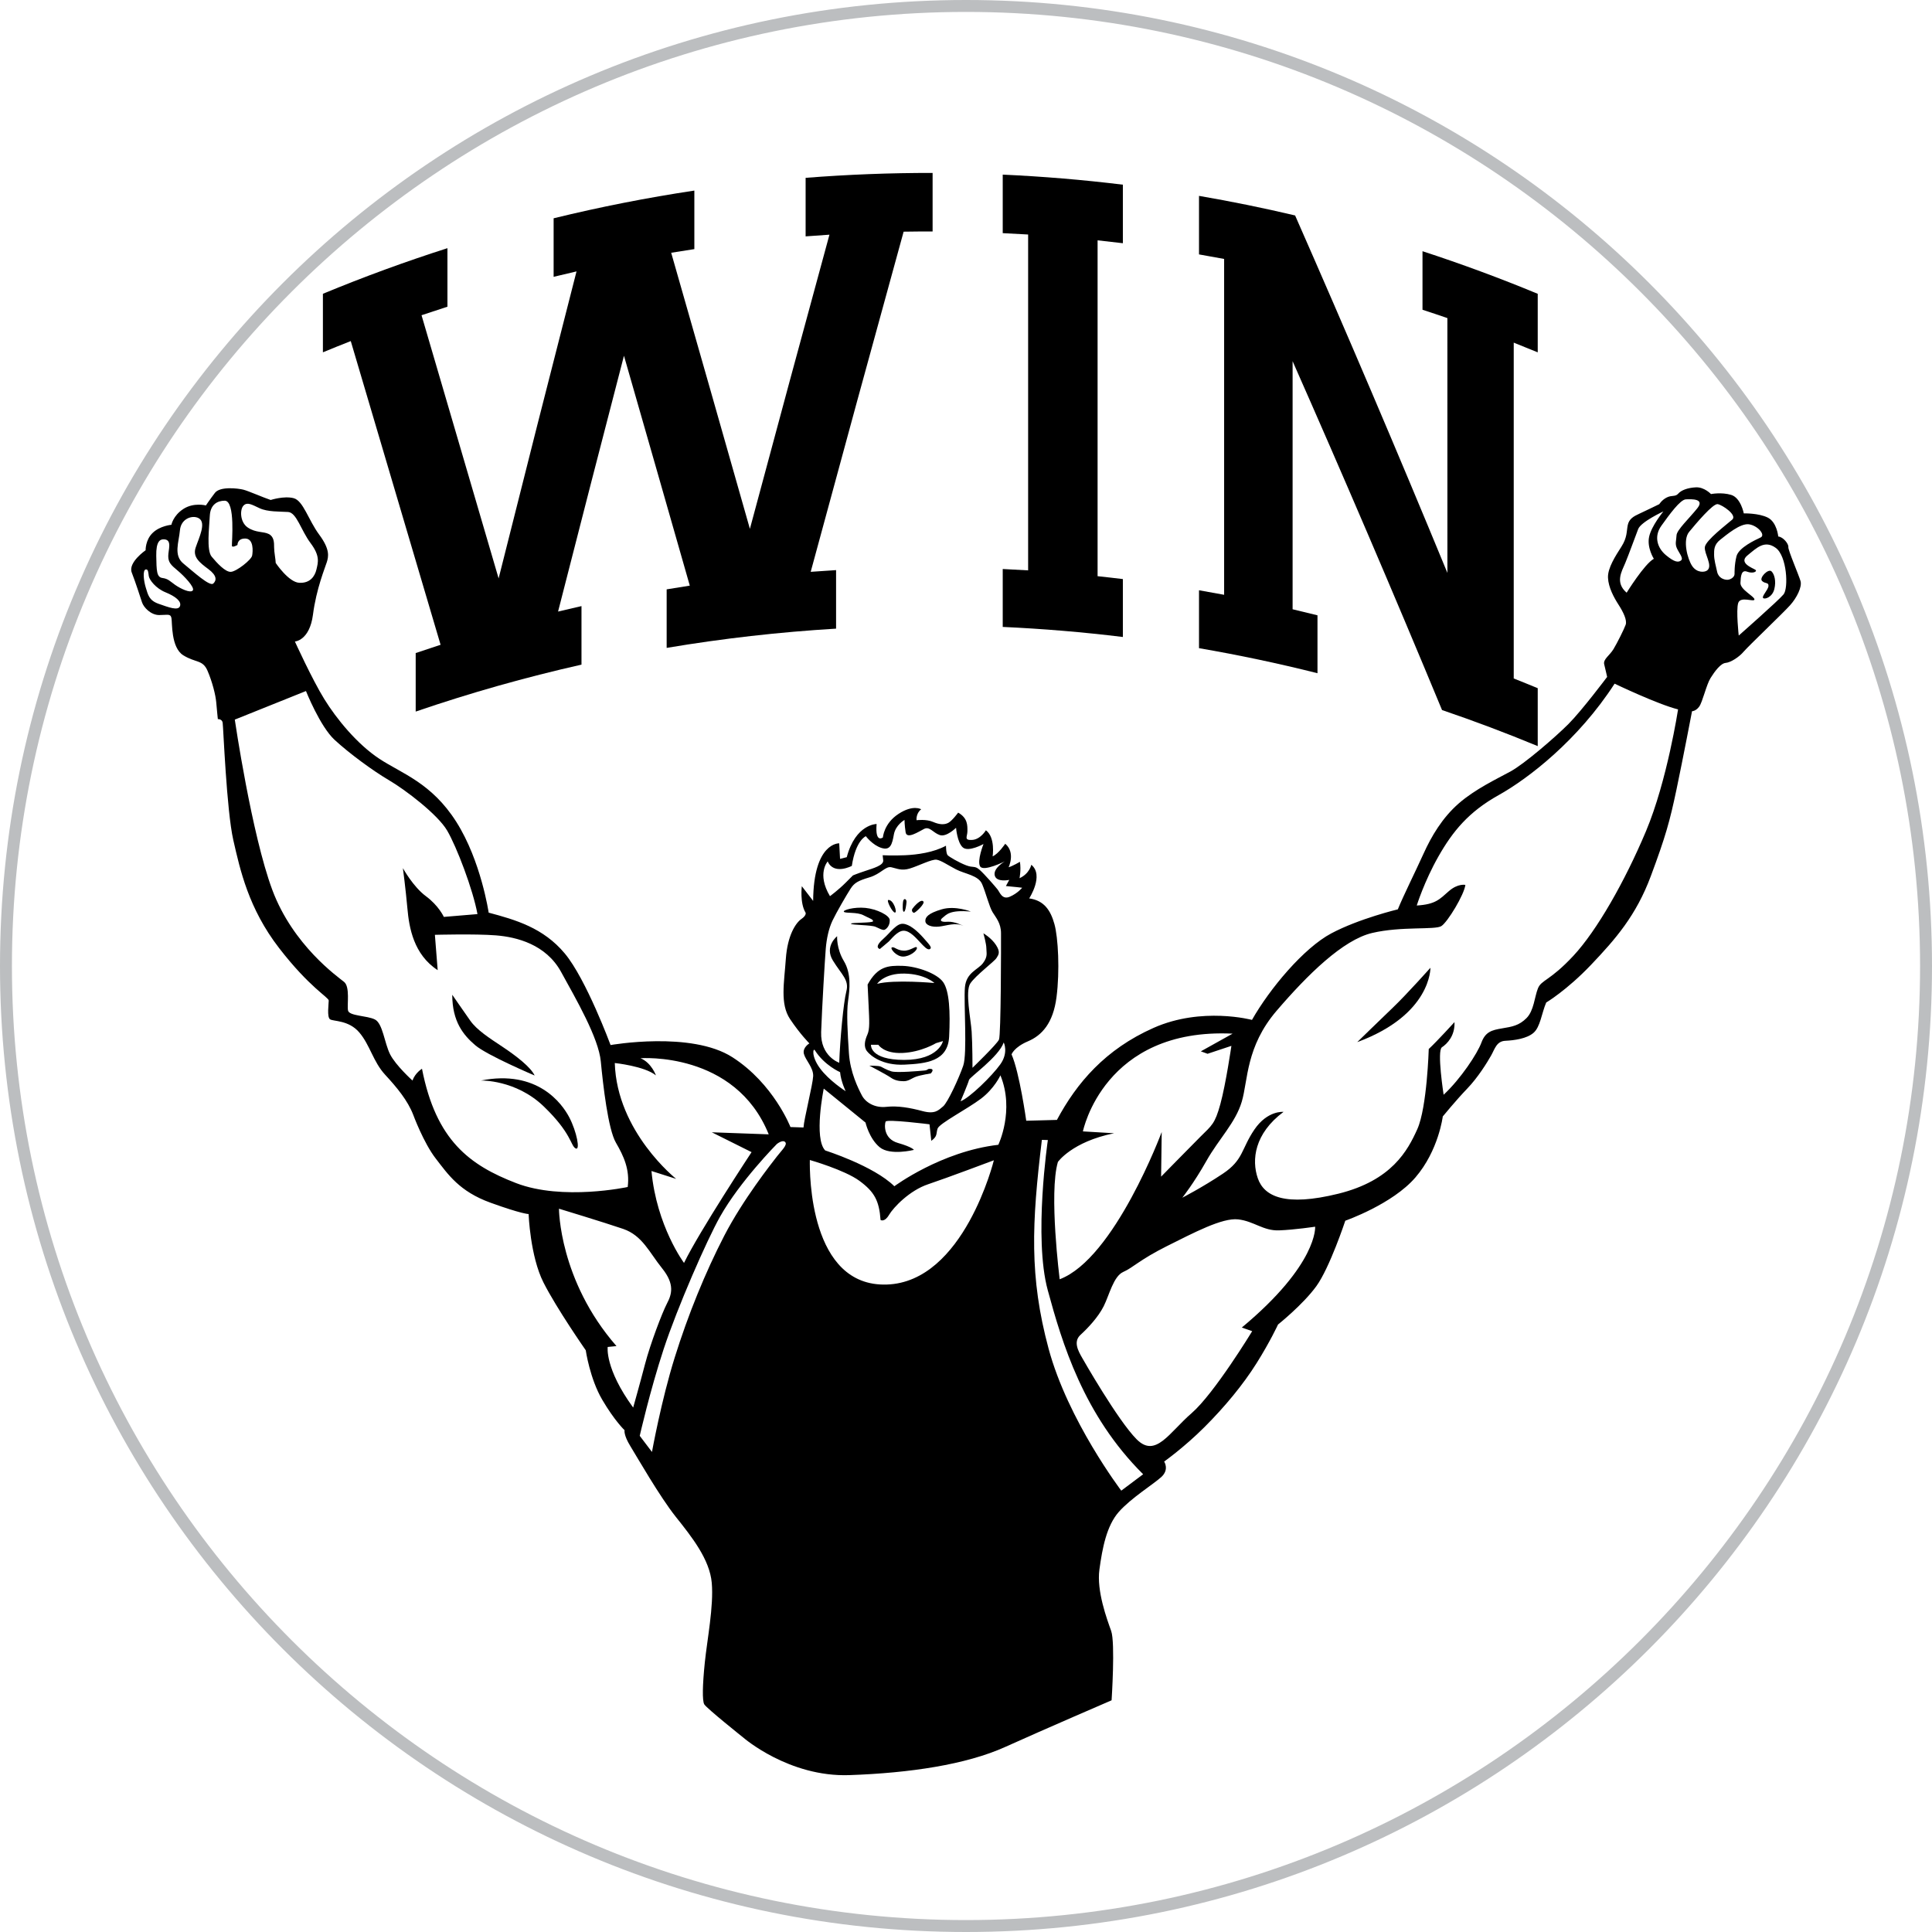 <?xml version="1.0" encoding="iso-8859-1"?>
<!-- Generator: Adobe Illustrator 19.2.1, SVG Export Plug-In . SVG Version: 6.00 Build 0)  -->
<svg version="1.1" xmlns="http://www.w3.org/2000/svg" xmlns:xlink="http://www.w3.org/1999/xlink" x="0px" y="0px"
	 viewBox="0 0 81 81" style="enable-background:new 0 0 81 81;" xml:space="preserve">
<g id="_x37_03_Win">
	<g>
		<path style="fill:#BCBEC0;" d="M40.5,0.5c22.056,0,40,17.944,40,40s-17.944,40-40,40s-40-17.944-40-40S18.444,0.5,40.5,0.5
			 M40.5,0C18.133,0,0,18.133,0,40.5S18.133,81,40.5,81S81,62.867,81,40.5S62.867,0,40.5,0L40.5,0z"/>
	</g>
	<g>
		<path d="M37.878,39.857c-0.299-0.017-0.401-0.196-0.495-0.128c-0.062,0.045,0.196,0.376,0.478,0.376
			c0.282,0,0.598-0.248,0.581-0.367C38.424,39.617,38.177,39.874,37.878,39.857z"/>
		<path d="M37.032,39.362c-0.316,0.281-0.256,0.385-0.146,0.427c0,0,0.291-0.239,0.376-0.315c0.086-0.077,0.358-0.453,0.624-0.453
			c0.265,0,0.529,0.316,0.691,0.487c0.162,0.171,0.308,0.341,0.41,0.281c0.102-0.06-0.017-0.179-0.273-0.47
			c-0.257-0.29-0.581-0.572-0.854-0.589C37.587,38.712,37.349,39.079,37.032,39.362z"/>
		<path d="M37.055,38.988c0.07,0,0.261-0.153,0.248-0.415c-0.009-0.198-0.545-0.462-1.019-0.509
			c-0.475-0.048-0.973,0.095-0.901,0.165c0.071,0.071,0.546,0,0.818,0.143c0.273,0.143,0.402,0.166,0.402,0.249
			c0,0.083-0.925,0.048-0.925,0.106c0,0.06,0.854,0.048,1.032,0.131C36.889,38.942,36.983,38.988,37.055,38.988z"/>
		<path d="M24.13,48.146c0.212,0.117,0.047-0.705-0.259-1.293c-0.305-0.588-1.339-2.022-3.712-1.551c0,0,1.457-0.047,2.632,1.08
			C23.966,47.511,23.919,48.029,24.13,48.146z"/>
		<path d="M38.747,44.883c-0.188,0.017-1.149,0.103-1.372,0.035c-0.223-0.068-0.378-0.172-0.463-0.205
			c-0.086-0.035-0.464-0.035-0.464-0.035s0.721,0.377,0.893,0.498c0.171,0.119,0.343,0.154,0.549,0.154
			c0.206,0,0.326-0.121,0.515-0.189c0.188-0.068,0.617-0.137,0.617-0.137s0.172-0.172,0-0.19
			C38.851,44.799,38.937,44.867,38.747,44.883z"/>
		<path d="M37.52,38.26c0.11,0.009-0.052-0.538-0.273-0.529C37.148,37.735,37.408,38.251,37.52,38.26z"/>
		<path d="M21.075,43.892c-0.564-0.375-1.081-0.705-1.362-1.104c-0.282-0.4-0.752-1.082-0.752-1.082c0,1.129,0.47,1.693,0.963,2.115
			c0.494,0.424,2.491,1.27,2.491,1.27C22.25,44.738,21.64,44.269,21.075,43.892z"/>
		<path d="M38.006,37.816c0.009-0.119-0.119-0.196-0.146-0.008c-0.012,0.084-0.034,0.418,0.034,0.418S37.997,37.936,38.006,37.816z"
			/>
		<path d="M37.837,40.494c-0.607-0.018-1.039,0.018-1.462,0.784c0,0,0.017,0.344,0.044,0.924c0.026,0.582,0.053,0.936-0.053,1.174
			c-0.106,0.236-0.168,0.502-0.018,0.695c0.149,0.193,0.651,0.607,1.568,0.565c0.916-0.045,1.823-0.133,1.877-1.172
			c0.053-1.041,0.009-1.912-0.247-2.283C39.291,40.812,38.445,40.512,37.837,40.494z M37.924,40.818
			c0.857,0.017,1.253,0.395,1.253,0.395s-1.682-0.154-2.402,0.034C36.774,41.246,37.066,40.8,37.924,40.818z M37.907,44.437
			c-1.459,0-1.391-0.635-1.391-0.635h0.309c0,0,0.223,0.377,1.012,0.344c0.789-0.035,1.407-0.412,1.407-0.412l0.291-0.086
			C39.536,43.648,39.365,44.437,37.907,44.437z"/>
		<path d="M39.484,38.123c-0.569,0.166-0.699,0.332-0.688,0.498c0.012,0.166,0.261,0.261,0.581,0.226
			c0.32-0.036,0.688-0.189,1.02-0.024c0,0-0.368-0.201-0.676-0.178c-0.309,0.024-0.332-0.071-0.189-0.178
			c0.142-0.106,0.261-0.332,1.173-0.249C40.705,38.218,40.054,37.957,39.484,38.123z"/>
		<path d="M38.715,37.799c-0.101-0.139-0.41,0.222-0.461,0.299c-0.052,0.077,0.008,0.171,0.067,0.171
			C38.382,38.269,38.783,37.893,38.715,37.799z"/>
		<path d="M58.414,42.228c-0.576,0.553-1.511,1.463-1.511,1.463c3.117-1.15,3.068-3.117,3.068-3.117S58.989,41.677,58.414,42.228z"
			/>
		<path d="M73.873,24.355c0.129,0.13,0.282,0.047,0.271,0.212c-0.012,0.164-0.294,0.435-0.224,0.505
			c0.07,0.07,0.388-0.035,0.47-0.376c0.083-0.341,0-0.623-0.117-0.74C74.139,23.821,73.744,24.226,73.873,24.355z"/>
		<path d="M75.488,24.361c-0.07-0.246-0.528-1.304-0.511-1.427c0.018-0.124-0.212-0.424-0.423-0.441c0,0-0.053-0.599-0.44-0.793
			c-0.388-0.193-1.005-0.176-1.005-0.176s-0.123-0.652-0.528-0.775c-0.405-0.123-0.847-0.035-0.847-0.035s-0.281-0.3-0.634-0.282
			c-0.352,0.018-0.617,0.123-0.74,0.265c-0.123,0.141-0.265,0.053-0.476,0.158c-0.212,0.105-0.317,0.282-0.317,0.282
			s-0.617,0.3-0.846,0.405c-0.229,0.105-0.423,0.212-0.477,0.476c-0.053,0.265-0.018,0.512-0.264,0.899
			c-0.247,0.388-0.582,0.898-0.564,1.304c0.017,0.405,0.247,0.828,0.44,1.128c0.194,0.3,0.37,0.652,0.3,0.846
			c-0.07,0.194-0.352,0.758-0.511,1.022c-0.159,0.264-0.44,0.423-0.388,0.634c0.053,0.212,0.123,0.529,0.123,0.529
			s-1.058,1.409-1.621,1.974c-0.563,0.563-1.851,1.674-2.432,1.991c-0.582,0.317-1.481,0.74-2.168,1.339
			c-0.688,0.6-1.146,1.375-1.48,2.115c-0.335,0.74-0.846,1.762-1.074,2.326c0,0-1.622,0.388-2.785,1.005
			c-1.163,0.616-2.59,2.326-3.33,3.63c0,0-2.098-0.564-4.124,0.334c-2.026,0.898-3.225,2.309-4.054,3.859l-1.286,0.035
			c0,0-0.282-2.025-0.616-2.783c0,0,0.106-0.301,0.687-0.547c0.582-0.246,1.058-0.758,1.198-1.852
			c0.142-1.091,0.071-2.502-0.088-3.065c-0.158-0.564-0.423-0.987-1.058-1.075c0,0,0.635-0.97,0.089-1.41c0,0-0.07,0.37-0.494,0.564
			c0,0,0.071-0.335,0.018-0.688c0,0-0.299,0.176-0.476,0.229c0,0,0.3-0.616-0.141-0.986c0,0-0.282,0.423-0.528,0.528
			c0,0,0.123-0.793-0.282-1.093c0,0-0.229,0.388-0.582,0.405c-0.353,0.018-0.193-0.141-0.193-0.37c0-0.229,0.018-0.546-0.388-0.775
			c0,0-0.247,0.335-0.406,0.424c-0.158,0.088-0.369,0.088-0.651-0.036c-0.282-0.123-0.688-0.07-0.688-0.07s-0.035-0.281,0.194-0.458
			c0,0-0.335-0.211-0.952,0.194c-0.617,0.405-0.652,0.986-0.652,0.986s-0.334,0.265-0.264-0.564c0,0-0.882,0-1.252,1.392
			l-0.281,0.07l-0.035-0.651c0,0-1.075-0.053-1.093,2.414l-0.475-0.617c0,0-0.089,0.705,0.158,1.11c0,0,0.053,0.106-0.176,0.265
			c-0.229,0.158-0.582,0.67-0.652,1.674c-0.07,1.005-0.247,1.886,0.176,2.521c0.423,0.633,0.811,1.021,0.811,1.021
			s-0.299,0.176-0.229,0.441c0.07,0.264,0.405,0.58,0.388,0.934c-0.017,0.352-0.388,1.815-0.405,2.15l-0.547-0.018
			c0,0-0.704-1.816-2.432-2.926c-1.727-1.111-5.11-0.512-5.11-0.512s-1.023-2.767-1.921-3.841c-0.898-1.075-2.062-1.41-3.19-1.71
			c0,0-0.317-2.167-1.357-3.807c-1.04-1.639-2.291-2.026-3.225-2.643c-0.935-0.617-1.798-1.675-2.309-2.503
			c-0.512-0.828-1.233-2.414-1.233-2.414s0.616-0.035,0.758-1.128c0.141-1.093,0.511-1.974,0.581-2.203
			c0.07-0.228,0.141-0.528-0.317-1.146c-0.458-0.616-0.67-1.427-1.075-1.533c-0.405-0.105-0.962,0.076-0.962,0.076
			c-0.324-0.108-0.933-0.379-1.149-0.433c-0.216-0.054-0.973-0.148-1.189,0.135c-0.216,0.284-0.378,0.527-0.378,0.527
			s-0.514-0.135-0.946,0.148c-0.433,0.284-0.5,0.663-0.5,0.663s-0.474,0.04-0.784,0.338c-0.311,0.297-0.297,0.729-0.297,0.729
			s-0.744,0.514-0.582,0.933c0.163,0.419,0.365,1.054,0.433,1.257c0.068,0.203,0.365,0.527,0.717,0.527
			c0.352,0,0.473-0.067,0.514,0.121c0.04,0.189-0.027,1.244,0.5,1.568c0.527,0.324,0.811,0.176,1.014,0.648
			c0.203,0.474,0.338,1.014,0.365,1.325c0.026,0.31,0.067,0.702,0.067,0.702s0.176-0.013,0.202,0.149
			c0.027,0.162,0.163,3.676,0.446,4.92c0.284,1.243,0.636,2.865,1.919,4.527c1.284,1.663,2.082,2.068,2.082,2.203
			c0,0.137-0.081,0.69,0.054,0.785c0.136,0.094,0.784,0.027,1.23,0.555c0.446,0.525,0.581,1.229,1.081,1.77
			c0.5,0.541,0.946,1.082,1.176,1.676c0,0,0.433,1.176,0.946,1.838c0.514,0.662,0.987,1.379,2.298,1.852
			c1.311,0.475,1.595,0.475,1.595,0.475s0.064,1.764,0.623,2.869c0.56,1.105,1.773,2.842,1.773,2.842s0.171,1.189,0.692,2.076
			c0.522,0.887,0.935,1.275,0.935,1.275s-0.049,0.195,0.243,0.668c0.291,0.475,1.238,2.127,1.906,2.965
			c0.668,0.838,1.422,1.785,1.507,2.77c0.085,0.982-0.194,2.381-0.292,3.34c-0.098,0.959-0.109,1.592-0.024,1.748
			c0.085,0.158,1.64,1.398,1.64,1.398s1.905,1.66,4.443,1.572c2.537-0.088,4.898-0.441,6.538-1.182
			c1.639-0.74,4.458-1.955,4.458-1.955s0.159-2.414-0.018-2.908c-0.176-0.494-0.616-1.674-0.493-2.572
			c0.123-0.9,0.3-1.834,0.811-2.416c0.512-0.58,1.428-1.145,1.78-1.461c0.353-0.318,0.123-0.652,0.123-0.652s0.846-0.6,1.691-1.445
			c0.847-0.846,1.622-1.781,2.185-2.68c0.565-0.898,0.899-1.621,0.899-1.621s1.04-0.828,1.604-1.604
			c0.563-0.775,1.216-2.748,1.216-2.748s1.974-0.688,2.942-1.816c0.97-1.127,1.145-2.555,1.145-2.555s0.564-0.688,1.022-1.164
			c0.458-0.475,0.846-1.109,1.005-1.391c0.158-0.283,0.228-0.6,0.599-0.617c0.37-0.018,0.899-0.088,1.181-0.336
			c0.282-0.246,0.335-0.81,0.529-1.268c0,0,0.863-0.512,1.885-1.586c1.022-1.075,1.886-2.062,2.503-3.719
			c0.617-1.656,0.793-2.291,1.075-3.63c0.281-1.34,0.651-3.278,0.651-3.278s0.159,0,0.3-0.193c0.142-0.194,0.3-0.916,0.476-1.198
			c0.177-0.282,0.424-0.617,0.635-0.635c0.212-0.018,0.564-0.246,0.758-0.476c0.194-0.229,1.656-1.621,1.939-1.938
			C75.33,25.066,75.559,24.608,75.488,24.361z M26.853,44.367c0,0,3.968-0.303,5.376,3.191l-2.386-0.086l1.667,0.832
			c0,0-2.199,3.336-2.832,4.645c0,0-1.149-1.539-1.365-3.854l1.035,0.33c0,0-2.486-1.969-2.573-4.857c0,0,1.251,0.129,1.725,0.518
			C27.5,45.086,27.313,44.554,26.853,44.367z M10.21,21.196c0.157-0.158,0.338-0.045,0.675,0.112
			c0.338,0.157,0.832,0.135,1.192,0.157c0.359,0.022,0.539,0.765,0.944,1.305c0.405,0.539,0.315,0.809,0.247,1.102
			c-0.067,0.293-0.27,0.585-0.72,0.562c-0.449-0.022-0.989-0.832-0.989-0.832c0-0.135-0.067-0.45-0.067-0.652
			c0-0.202,0-0.45-0.225-0.562c-0.225-0.112-0.54-0.045-0.877-0.27C10.053,21.893,10.053,21.353,10.21,21.196z M6.651,25.315
			c-0.413-0.144-0.446-0.391-0.536-0.67c-0.089-0.279-0.148-0.754,0-0.771c0.101-0.012,0.101,0.123,0.123,0.279
			c0.023,0.156,0.29,0.514,0.704,0.681c0.413,0.168,0.681,0.38,0.603,0.581C7.467,25.616,7.064,25.46,6.651,25.315z M7.344,24.522
			c-0.223-0.156-0.29-0.257-0.536-0.29c-0.245-0.033-0.245-0.312-0.257-0.927c-0.011-0.614,0.16-0.712,0.347-0.692
			c0.323,0.033,0.156,0.436,0.156,0.703c0,0.268,0.123,0.38,0.391,0.603c0.269,0.223,0.737,0.715,0.637,0.837
			C7.98,24.879,7.567,24.678,7.344,24.522z M8.941,24.466C8.796,24.6,8.114,23.975,7.69,23.628c-0.425-0.346-0.19-0.894-0.146-1.396
			c0.045-0.503,0.539-0.651,0.793-0.503c0.324,0.19,0,0.826-0.134,1.229c-0.135,0.402,0.179,0.637,0.536,0.904
			C9.098,24.131,9.086,24.332,8.941,24.466z M9.678,23.975c-0.234,0.011-0.58-0.369-0.804-0.637
			C8.65,23.07,8.773,22.11,8.796,21.629c0.022-0.48,0.322-0.637,0.625-0.637c0.458,0,0.291,1.787,0.302,1.888
			c0.012,0.101,0.234-0.033,0.234-0.033s-0.011-0.279,0.335-0.268c0.347,0.012,0.313,0.536,0.279,0.715
			C10.538,23.472,9.913,23.963,9.678,23.975z M21.64,49.603c-1.95-0.752-3.36-1.787-3.948-4.795c0,0-0.281,0.166-0.399,0.494
			c0,0-0.704-0.635-0.94-1.103c-0.235-0.471-0.306-1.293-0.635-1.457c-0.329-0.166-1.08-0.142-1.127-0.377
			c-0.048-0.234,0.094-0.987-0.165-1.198c-0.259-0.212-2.138-1.527-3.008-3.854c-0.869-2.326-1.574-7.143-1.574-7.143l2.984-1.198
			c0,0,0.588,1.48,1.198,2.045c0.611,0.564,1.598,1.292,2.279,1.692c0.682,0.399,2.044,1.433,2.443,2.114
			c0.399,0.682,1.081,2.468,1.27,3.501l-1.41,0.118c0,0-0.211-0.47-0.752-0.869c-0.54-0.4-0.964-1.176-0.964-1.176
			s0.118,0.894,0.189,1.692s0.259,1.927,1.269,2.585l-0.117-1.481c0,0,1.691-0.047,2.562,0.023c0.869,0.07,2.091,0.376,2.726,1.527
			c0.634,1.152,1.574,2.773,1.668,3.759c0.094,0.986,0.306,2.844,0.634,3.406c0.329,0.565,0.588,1.129,0.494,1.857
			C26.315,49.767,23.59,50.353,21.64,49.603z M25.478,56.472l0.368-0.037c-2.411-2.76-2.411-5.76-2.411-5.76s1.878,0.57,2.688,0.846
			c0.81,0.277,1.104,0.994,1.638,1.656c0.534,0.664,0.405,1.086,0.202,1.473c-0.202,0.387-0.699,1.693-0.92,2.541
			c-0.221,0.846-0.497,1.822-0.497,1.822C25.35,57.375,25.478,56.472,25.478,56.472z M32.566,48.494
			c-0.213,0.275-1.414,1.791-2.203,3.318c-0.788,1.525-1.515,3.305-2.077,5.107c-0.563,1.801-0.952,3.955-0.952,3.955l-0.513-0.676
			c0,0,0.426-1.879,1.001-3.631c0.576-1.752,1.809-4.568,2.366-5.557c0.839-1.49,2.378-3.043,2.378-3.043s0.238-0.199,0.351-0.088
			C33.03,47.994,32.779,48.218,32.566,48.494z M41.882,43.588c-0.088,0.193-1.11,1.18-1.11,1.18s0-0.986-0.035-1.516
			c-0.035-0.527-0.282-1.691-0.053-2.026c0.228-0.335,1.005-0.916,1.093-1.058c0.088-0.141,0.176-0.246-0.018-0.546
			c-0.194-0.3-0.529-0.493-0.529-0.493s0.124,0.44,0.124,0.634c0,0.194,0.07,0.335-0.142,0.617
			c-0.211,0.281-0.705,0.388-0.758,1.021c-0.053,0.635,0.106,2.768-0.07,3.278c-0.176,0.512-0.652,1.551-0.846,1.709
			c-0.194,0.16-0.335,0.336-0.863,0.195c-0.529-0.142-1.04-0.23-1.516-0.178c-0.475,0.053-0.863-0.176-1.022-0.475
			c-0.158-0.301-0.493-0.969-0.546-1.779c-0.053-0.812-0.107-1.693-0.035-2.185c0.07-0.494,0.141-1.146-0.177-1.674
			c-0.317-0.529-0.282-1.04-0.282-1.04s-0.546,0.423-0.176,1.021c0.37,0.6,0.688,0.812,0.563,1.287
			c-0.123,0.477-0.264,2.027-0.299,2.996c0,0-0.793-0.264-0.758-1.287c0.035-1.021,0.158-3.066,0.193-3.489
			c0.035-0.423,0.123-0.846,0.282-1.181c0.158-0.335,0.599-1.093,0.758-1.339c0.158-0.247,0.317-0.335,0.793-0.477
			c0.476-0.141,0.67-0.476,0.916-0.423c0.247,0.053,0.423,0.159,0.775,0.053c0.352-0.105,0.934-0.405,1.128-0.369
			c0.194,0.035,0.44,0.211,0.81,0.405c0.37,0.193,0.935,0.246,1.093,0.616c0.159,0.37,0.3,0.952,0.441,1.181
			c0.141,0.229,0.352,0.458,0.352,0.882C41.97,39.552,41.97,43.394,41.882,43.588z M42.082,43.705c0,0,0.211,0.422-0.142,0.916
			c-0.352,0.494-1.292,1.41-1.668,1.551c0,0,0.329-0.775,0.353-0.893C40.648,45.162,41.87,44.316,42.082,43.705z M34.163,44.033
			c0.4,0.635,1.058,0.918,1.058,0.918c0.035,0.393,0.234,0.799,0.234,0.799s-0.704-0.447-1.08-0.965
			C33.999,44.269,34.093,43.922,34.163,44.033z M37.179,53.855c-3.237,0.107-3.238-4.654-3.226-5.221c0,0,1.453,0.414,2.079,0.873
			c0.626,0.461,0.827,0.828,0.886,1.642c0,0,0.166,0.108,0.354-0.213c0.189-0.318,0.862-1.027,1.643-1.287
			c0.779-0.26,2.753-1.004,2.753-1.004S40.415,53.75,37.179,53.855z M41.855,47.996c-2.395,0.277-4.359,1.738-4.359,1.738
			c-0.869-0.857-2.898-1.5-2.898-1.5c-0.491-0.504-0.062-2.594-0.062-2.594l1.751,1.424c0,0,0.151,0.666,0.592,1.033
			c0.441,0.365,1.436,0.113,1.436,0.113s-0.05-0.113-0.668-0.291c-0.617-0.176-0.566-0.781-0.517-0.895
			c0.051-0.113,1.84,0.113,1.84,0.113l0.075,0.693c0.277-0.201,0.19-0.303,0.265-0.516c0.076-0.215,1.247-0.82,1.814-1.248
			c0.567-0.428,0.819-0.982,0.819-0.982C42.547,46.56,41.855,47.996,41.855,47.996z M41.823,37.29
			c-0.094-0.118-0.54-0.635-0.752-0.822c-0.212-0.189-0.259-0.071-0.564-0.189c-0.306-0.117-0.705-0.352-0.775-0.423
			c-0.071-0.07-0.071-0.399-0.071-0.399c-0.517,0.282-1.198,0.376-1.715,0.399c-0.518,0.023-0.94,0-0.94,0s0,0,0.023,0.212
			c0.024,0.211-0.398,0.328-0.751,0.446c-0.353,0.117-0.518,0.188-0.518,0.188s0,0-0.306,0.306
			c-0.305,0.306-0.657,0.564-0.657,0.564c-0.564-0.94-0.095-1.457-0.095-1.457c0.259,0.587,1.011,0.188,1.011,0.188
			c0.165-1.081,0.588-1.245,0.588-1.245s0.281,0.376,0.657,0.493c0.376,0.118,0.447-0.164,0.518-0.564
			c0.07-0.399,0.446-0.611,0.446-0.611s0,0.212,0.047,0.518c0.047,0.305,0.54-0.023,0.775-0.142
			c0.235-0.117,0.376,0.165,0.658,0.259c0.281,0.094,0.681-0.306,0.681-0.306s0.048,0.611,0.282,0.822
			c0.235,0.212,0.869-0.141,0.869-0.141s-0.281,0.705-0.141,0.939c0.141,0.235,1.034-0.211,1.034-0.211s-0.493,0.281-0.423,0.587
			c0.07,0.306,0.61,0.189,0.61,0.189l-0.141,0.258c0.282,0.023,0.682,0.071,0.682,0.071s-0.188,0.234-0.517,0.376
			C42.012,37.737,41.917,37.407,41.823,37.29z M68.14,23.603c0.152-0.364,0.423-1.116,0.541-1.421
			c0.117-0.306,1.057-0.74,1.057-0.74s-0.505,0.61-0.599,1.068c-0.095,0.459,0.199,0.917,0.199,0.917
			c-0.4,0.223-1.14,1.422-1.14,1.422C67.705,24.425,67.987,23.967,68.14,23.603z M44.353,48.715c0,0,0.589-0.846,2.356-1.203
			l-1.307-0.078c0,0,0.871-4.355,6.276-4.098l-1.332,0.742l0.282,0.102l0.999-0.332c0,0-0.23,1.588-0.461,2.434
			c-0.231,0.846-0.358,0.896-0.846,1.383c-0.486,0.488-1.64,1.666-1.64,1.666l0.025-1.871c0,0-1.972,5.303-4.278,6.174
			C44.429,53.633,43.968,50.021,44.353,48.715z M47.01,62.496c0,0-2.237-2.943-3.048-5.955c-0.811-3.014-0.705-5.252-0.281-8.752
			l0.251,0.008c0,0-0.604,4.092-0.005,6.293c0.599,2.203,1.497,5.234,4,7.719L47.01,62.496z M52.063,55.658l0.436,0.152
			c0,0-1.589,2.613-2.536,3.434c-0.948,0.82-1.512,1.896-2.306,1.102c-0.795-0.795-2.28-3.406-2.28-3.406
			c-0.18-0.309-0.385-0.693-0.077-0.975c0.308-0.281,0.743-0.742,0.974-1.203c0.231-0.461,0.41-1.256,0.82-1.436
			c0.409-0.18,0.691-0.512,1.818-1.076c1.127-0.562,2.331-1.203,2.997-1.127c0.666,0.076,1.051,0.486,1.717,0.461
			c0.666-0.025,1.512-0.154,1.512-0.154S55.266,52.994,52.063,55.658z M69.01,34.845c-0.887,2.109-2.062,4.171-3.044,5.226
			c-0.983,1.056-1.343,1.007-1.487,1.367c-0.144,0.359-0.168,0.935-0.479,1.246c-0.311,0.312-0.599,0.361-1.03,0.432
			c-0.432,0.072-0.695,0.145-0.863,0.6c-0.168,0.455-0.863,1.512-1.582,2.182c0,0-0.288-1.846-0.072-1.99
			c0.216-0.143,0.552-0.479,0.527-1.055c0,0-0.719,0.791-1.079,1.127c0,0-0.071,2.445-0.478,3.357
			c-0.408,0.91-1.079,2.156-3.309,2.709c-2.23,0.551-3.117,0.119-3.381-0.649c-0.264-0.766-0.143-1.869,1.079-2.781
			c0,0-0.671-0.07-1.223,0.744c-0.552,0.814-0.455,1.271-1.318,1.846c-0.863,0.576-1.702,1.008-1.702,1.008s0.479-0.6,1.006-1.535
			c0.528-0.936,1.224-1.605,1.487-2.492c0.264-0.889,0.167-2.303,1.462-3.812c1.295-1.51,2.781-2.973,4.004-3.26
			c1.223-0.288,2.637-0.12,2.901-0.288c0.264-0.168,0.959-1.318,1.007-1.727c0,0-0.312-0.071-0.695,0.264
			c-0.384,0.336-0.552,0.552-1.343,0.6c0,0,0.312-1.007,0.911-2.061c0.6-1.055,1.271-1.87,2.518-2.565
			c1.246-0.695,3.332-2.302,4.866-4.675c0,0,1.798,0.863,2.661,1.079C70.353,29.738,69.897,32.735,69.01,34.845z M70.478,23.497
			c-0.117,0.094-0.282,0.07-0.634-0.223c-0.353-0.294-0.518-0.775-0.189-1.234c0.329-0.458,0.787-1.093,1.023-1.104
			c0.234-0.012,0.81-0.035,0.481,0.376c-0.329,0.412-0.857,0.905-0.869,1.128c-0.012,0.224-0.071,0.353,0.012,0.541
			C70.39,23.181,70.595,23.404,70.478,23.497z M71.477,22.934c-0.035,0.281,0.341,0.775,0.105,0.975
			c-0.107,0.092-0.435,0.117-0.635-0.176c-0.199-0.294-0.411-1.093-0.129-1.434c0.282-0.341,0.999-1.198,1.198-1.163
			c0.2,0.035,0.822,0.458,0.611,0.647C72.416,21.97,71.512,22.652,71.477,22.934z M72.722,24.062c0,0.141-0.177,0.246-0.306,0.246
			s-0.364-0.07-0.423-0.329c-0.059-0.258-0.129-0.517-0.129-0.717c0-0.199-0.012-0.423,0.258-0.634
			c0.271-0.212,0.835-0.693,1.199-0.647c0.363,0.047,0.716,0.446,0.493,0.553c-0.224,0.105-0.917,0.423-1.011,0.787
			C72.71,23.686,72.722,24.062,72.722,24.062z M74.777,24.919c-0.211,0.258-1.88,1.727-1.88,1.727s-0.117-1.057-0.023-1.362
			c0.095-0.306,0.682-0.023,0.682-0.153c0-0.129-0.599-0.411-0.587-0.692c0.012-0.282,0.035-0.564,0.281-0.471
			c0.247,0.095,0.447-0.012,0.341-0.082c-0.105-0.07-0.717-0.282-0.329-0.599c0.388-0.317,0.717-0.658,1.187-0.317
			C74.919,23.31,74.989,24.66,74.777,24.919z"/>
	</g>
	<g>
		<path d="M18.472,27.033c-1.265-4.283-2.521-8.528-3.766-12.733c-0.391,0.153-0.78,0.31-1.168,0.471c0-0.818,0-1.636,0-2.454
			c1.72-0.712,3.462-1.35,5.221-1.912c0,0.818,0,1.636,0,2.454c-0.363,0.116-0.725,0.235-1.086,0.357
			c1.071,3.65,2.148,7.328,3.232,11.034c1.083-4.318,2.172-8.609,3.266-12.871c-0.32,0.073-0.64,0.149-0.96,0.227
			c0-0.818,0-1.636,0-2.454c1.952-0.477,3.921-0.864,5.9-1.162c0,0.818,0,1.636,0,2.454c-0.324,0.049-0.647,0.1-0.971,0.153
			c1.097,3.831,2.197,7.689,3.3,11.575c1.109-4.139,2.222-8.25,3.335-12.333c-0.333,0.021-0.666,0.045-0.999,0.071
			c0-0.818,0-1.636,0-2.454c1.772-0.14,3.548-0.208,5.324-0.206c0,0.818,0,1.636,0,2.454c-0.405,0-0.81,0.002-1.215,0.009
			c-1.3,4.716-2.599,9.469-3.896,14.261c0.354-0.026,0.709-0.05,1.064-0.072c0,0.818,0,1.636,0,2.454
			c-2.377,0.142-4.748,0.411-7.103,0.807c0-0.818,0-1.636,0-2.454c0.323-0.055,0.646-0.107,0.97-0.156
			c-0.922-3.232-1.843-6.445-2.76-9.638c-0.924,3.555-1.845,7.13-2.763,10.725c0.327-0.079,0.654-0.155,0.982-0.229
			c0,0.818,0,1.636,0,2.454c-2.342,0.528-4.663,1.184-6.951,1.968c0-0.818,0-1.636,0-2.454
			C17.775,27.263,18.123,27.146,18.472,27.033z"/>
		<path d="M47.077,26.706c-1.674-0.205-3.354-0.345-5.037-0.422c0-0.809,0-1.619,0-2.428c0.355,0.016,0.71,0.035,1.065,0.057
			c0-4.694,0-9.387,0-14.081c-0.355-0.022-0.71-0.041-1.065-0.057c0-0.818,0-1.636,0-2.454c1.683,0.077,3.363,0.217,5.037,0.422
			c0,0.818,0,1.636,0,2.454c-0.353-0.043-0.707-0.083-1.06-0.121c0,4.693,0,9.387,0,14.081c0.353,0.037,0.707,0.078,1.06,0.121
			C47.077,25.088,47.077,25.897,47.077,26.706z"/>
		<path d="M60.682,13.336c-0.347-0.12-0.695-0.236-1.043-0.35c0-0.818,0-1.636,0-2.454c1.627,0.531,3.239,1.126,4.831,1.786
			c0,0.818,0,1.636,0,2.454c-0.335-0.139-0.67-0.274-1.006-0.407c0,4.693,0,9.387,0,14.081c0.336,0.133,0.672,0.268,1.006,0.407
			c0,0.809,0,1.619,0,2.428c-1.325-0.549-2.663-1.053-4.012-1.512c-2.065-4.98-4.156-9.855-6.265-14.626c0,3.467,0,6.934,0,10.401
			c0.348,0.082,0.696,0.166,1.043,0.253c0,0.809,0,1.619,0,2.428c-1.645-0.414-3.302-0.764-4.967-1.05c0-0.809,0-1.618,0-2.428
			c0.352,0.061,0.703,0.124,1.053,0.19c0-4.694,0-9.388,0-14.081c-0.351-0.066-0.702-0.129-1.053-0.19c0-0.818,0-1.636,0-2.454
			c1.349,0.232,2.692,0.505,4.029,0.821c2.15,4.887,4.281,9.882,6.385,14.986C60.682,20.457,60.682,16.897,60.682,13.336z"/>
	</g>
</g>
<g id="Layer_1">
</g>
</svg>
